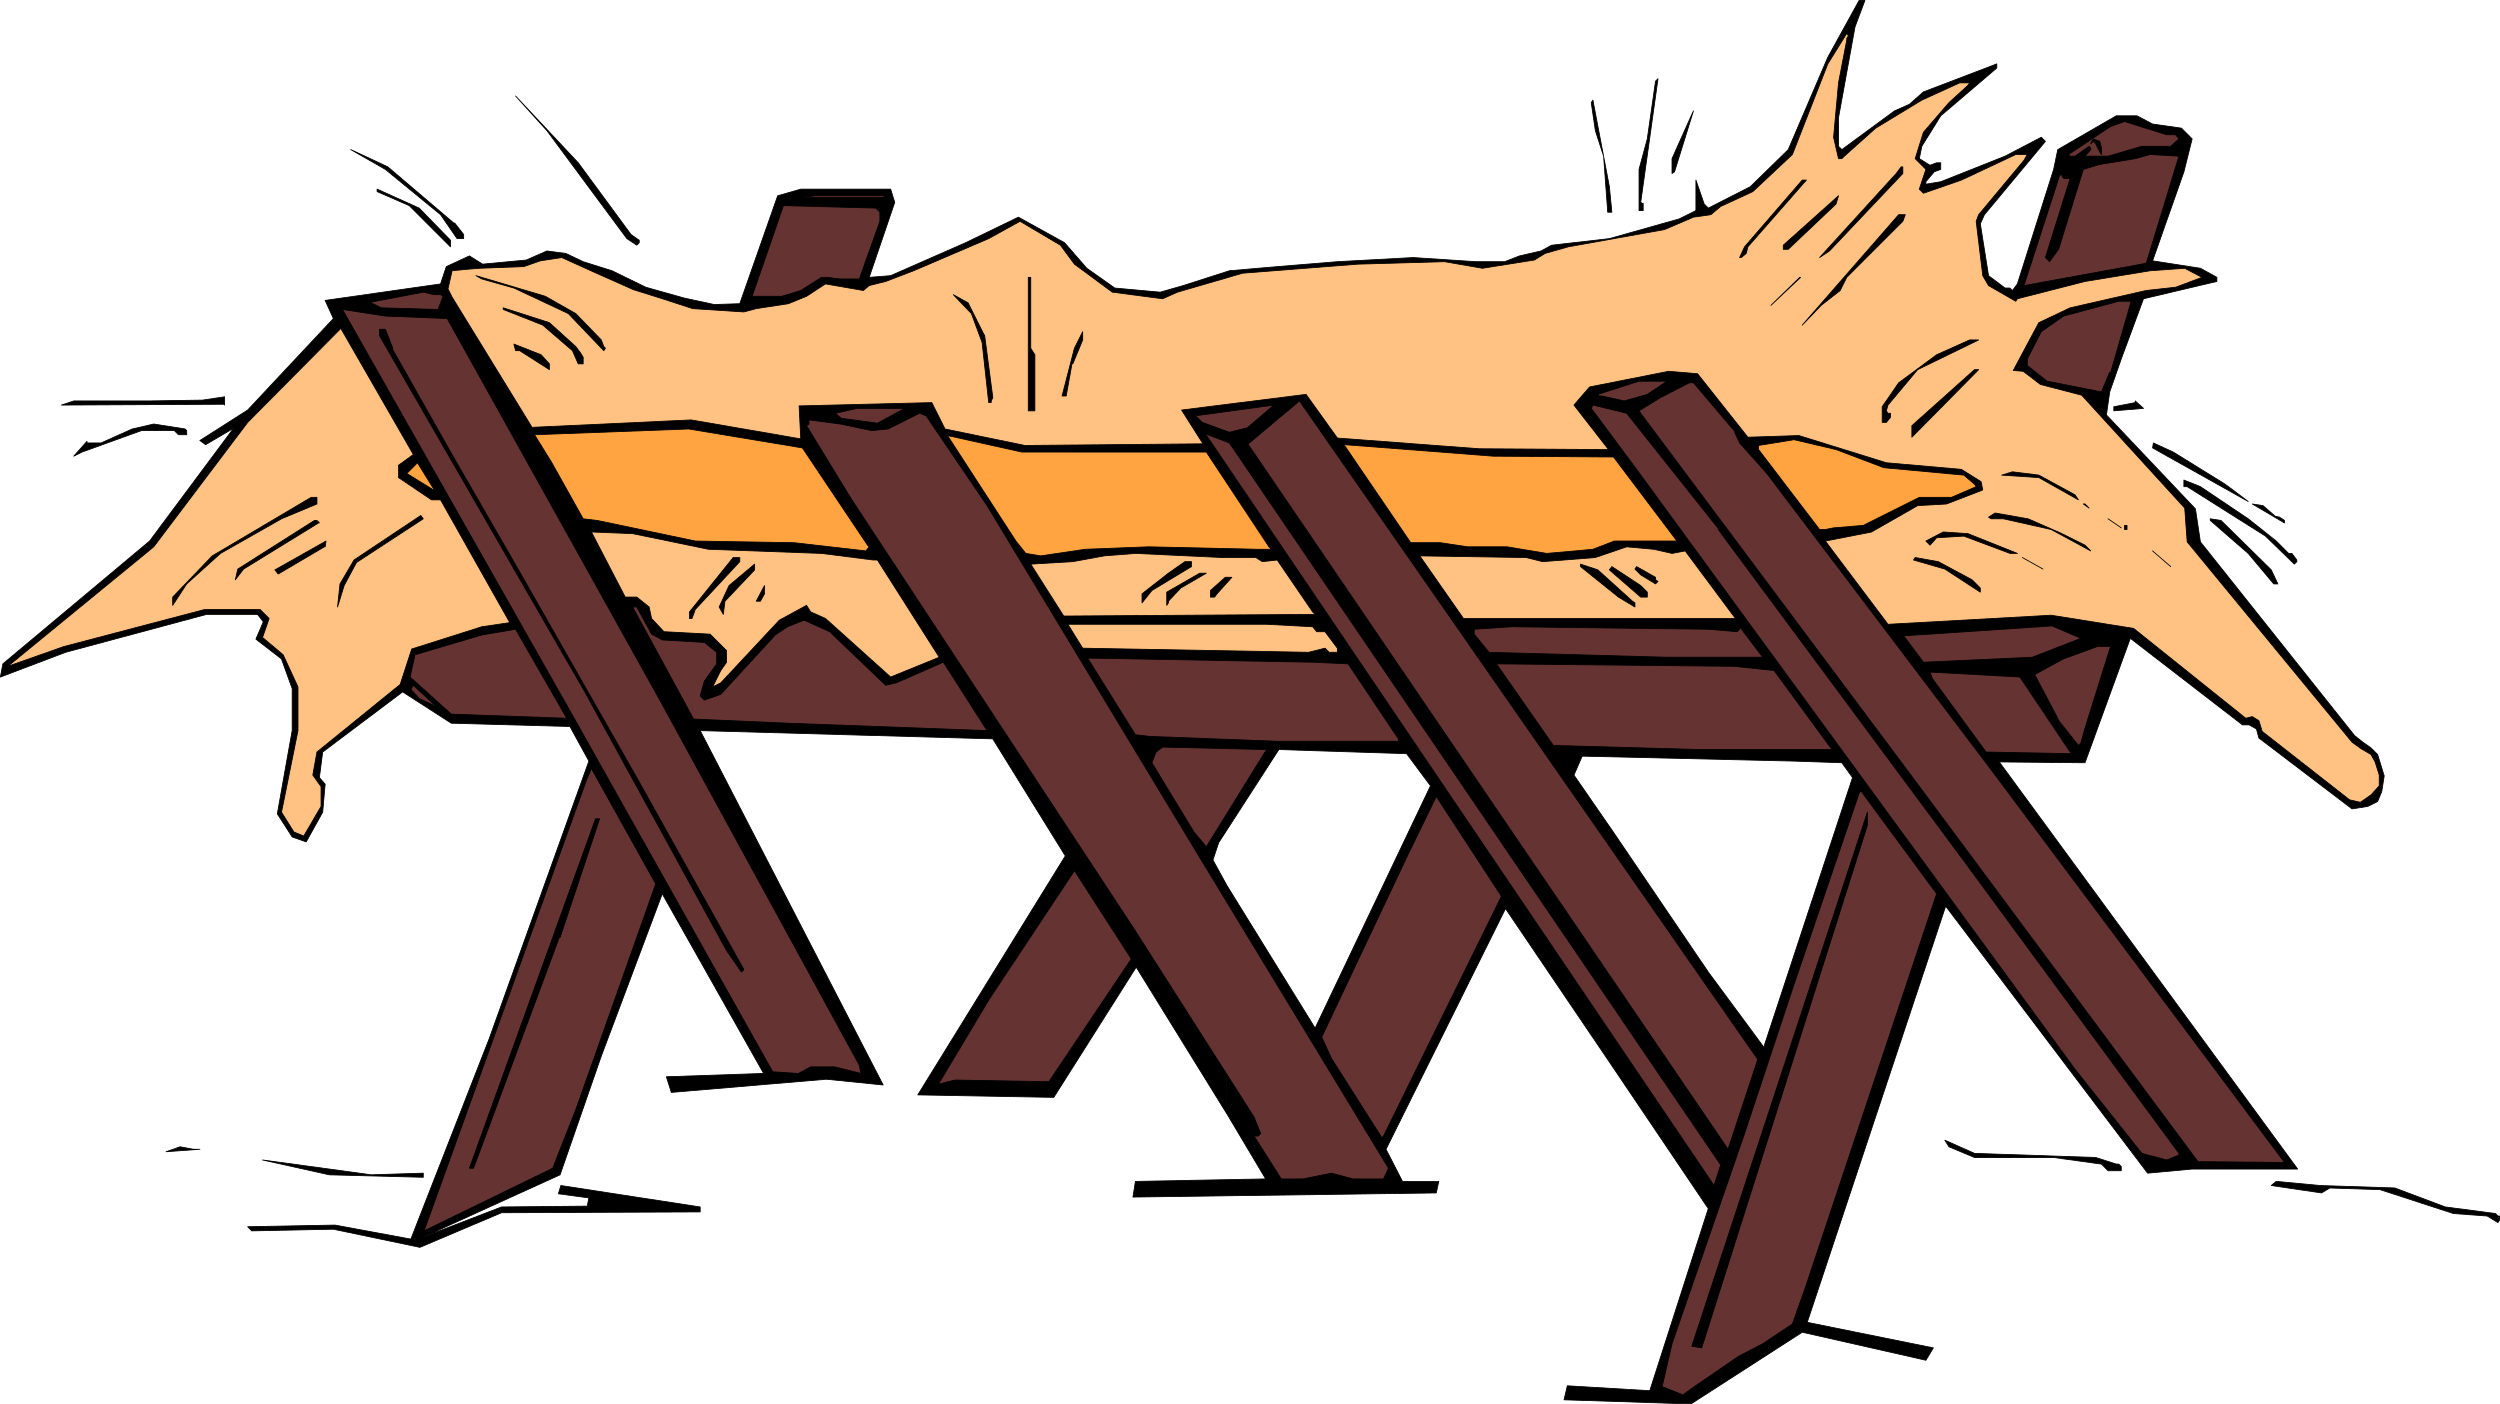 <?xml version="1.0" encoding="UTF-8" standalone="no"?>
<svg
   version="1.0"
   width="129.681mm"
   height="72.846mm"
   id="svg198"
   sodipodi:docname="Manger 1.wmf"
   xmlns:inkscape="http://www.inkscape.org/namespaces/inkscape"
   xmlns:sodipodi="http://sodipodi.sourceforge.net/DTD/sodipodi-0.dtd"
   xmlns="http://www.w3.org/2000/svg"
   xmlns:svg="http://www.w3.org/2000/svg">
  <sodipodi:namedview
     id="namedview198"
     pagecolor="#ffffff"
     bordercolor="#000000"
     borderopacity="0.25"
     inkscape:showpageshadow="2"
     inkscape:pageopacity="0.0"
     inkscape:pagecheckerboard="0"
     inkscape:deskcolor="#d1d1d1"
     inkscape:document-units="mm" />
  <defs
     id="defs1">
    <pattern
       id="WMFhbasepattern"
       patternUnits="userSpaceOnUse"
       width="6"
       height="6"
       x="0"
       y="0" />
  </defs>
  <path
     style="fill:#000000;fill-opacity:1;fill-rule:evenodd;stroke:none"
     d="m 240.541,173.612 -2.747,-5.009 1.131,-3.393 11.797,-18.258 25.048,0.808 4.686,6.301 -22.624,47.503 -17.291,-27.952 v 44.756 l 7.595,12.764 -25.533,0.485 -0.485,3.07 59.469,-0.808 0.485,-2.262 h -7.11 l -3.232,-6.301 23.432,-47.18 21.008,31.022 v -46.21 l -7.595,-10.987 1.616,-3.716 41.531,0.969 9.373,0.323 2.101,2.908 -17.291,52.512 v 0.485 l -10.989,-14.865 -18.746,-27.629 v 46.21 l 18.746,27.791 -11.474,35.708 -16.16,-0.969 -0.646,2.747 24.886,0.808 21.816,-14.057 24.24,5.494 1.454,-2.424 -24.725,-5.009 27.149,-81.595 39.592,52.35 8.726,-0.808 h 20.685 l -58.499,-79.818 16.806,0.162 8.888,-24.398 21.978,16.965 h 1.293 l 1.454,0.808 0.485,1.777 18.261,13.895 3.07,-0.485 1.939,-0.969 0.808,-1.939 0.485,-3.07 -1.293,-4.201 -1.293,-1.293 -1.616,-1.131 -1.616,-1.293 -30.219,-37.97 -0.97,-6.463 -17.453,-18.42 0.646,-4.524 2.262,-6.463 4.363,-11.795 14.382,-3.393 v -0.808 l -3.232,-1.777 -9.373,-1.454 6.141,-17.45 1.616,-6.463 -2.101,-2.1 -5.656,-0.808 -3.07,-1.616 h -4.04 l -11.474,6.625 -0.808,3.878 -7.11,22.459 -0.97,1.293 -0.485,-0.485 h -0.97 l -3.232,-2.424 -1.616,-10.179 0.808,-1.777 11.958,-14.38 -0.808,-0.808 -7.11,3.716 -12.605,5.009 -2.909,0.485 v -0.485 l 1.616,-1.939 1.293,-0.485 v -1.293 h -0.808 l -1.293,0.485 -2.101,-1.293 0.485,-2.424 3.717,-5.978 10.989,-9.371 v -0.808 l -14.382,5.494 -2.747,2.424 -2.909,1.293 -10.342,7.594 -0.646,-0.646 v -5.655 l 3.232,-17.773 1.939,-5.17 h -1.131 l -6.141,11.149 -7.757,18.096 -7.434,7.271 -8.242,4.201 -0.808,-0.808 -1.616,-4.686 v 5.978 l -3.232,1.616 -13.736,3.878 -11.312,1.293 -2.101,1.131 -4.202,0.969 -2.909,1.131 h -5.656 l -12.282,-0.808 -14.867,0.808 -11.797,0.969 -9.373,0.808 -9.05,2.908 -4.525,1.293 -8.888,-0.808 -5.494,-3.878 -4.363,-5.009 -9.05,-5.009 -10.342,5.009 -14.706,6.463 -4.202,0.323 5.01,-14.703 -0.808,-2.585 h -17.614 l -4.525,1.293 -7.434,21.166 -5.01,0.162 -5.979,-1.293 -7.434,-2.1 -6.626,-3.231 -5.656,-1.777 -3.394,-1.616 -3.717,-0.485 -4.04,1.777 -8.565,0.808 -2.586,-1.616 -4.525,2.1 -1.131,3.393 -22.624,3.231 1.616,3.555 -16.806,17.935 -9.373,5.978 1.131,0.808 5.494,-3.231 -16.483,22.136 -28.765,24.075 -0.485,2.585 12.766,-4.847 27.634,-7.432 h 10.019 l 1.131,1.454 -1.454,3.393 5.01,3.878 2.101,5.817 v 8.24 l -1.131,6.301 -1.778,10.018 2.909,4.524 2.747,0.969 3.232,-5.817 0.485,-5.494 -1.131,-1.293 0.646,-5.009 15.675,-11.795 9.534,6.14 23.27,0.646 3.717,6.786 -19.554,54.451 -15.352,39.263 -14.867,-2.747 -17.13,0.323 0.808,0.808 15.998,-0.323 16.968,3.555 15.998,-6.786 38.946,-0.162 v -0.969 l -27.31,-4.201 -0.485,1.616 5.979,0.808 -0.323,1.616 -16.806,0.162 -15.514,5.978 26.987,-12.28 8.08,-23.267 11.958,-31.83 19.877,35.223 -19.069,0.646 0.97,3.07 30.381,-2.585 11.15,1.131 -35.875,-69.477 57.368,1.616 14.221,22.944 -28.926,46.857 26.664,0.485 16.16,-25.529 17.776,28.76 v -44.756 z"
     id="path1" />
  <path
     style="fill:none;stroke:#000000;stroke-width:0.162px;stroke-linecap:round;stroke-linejoin:round;stroke-miterlimit:4;stroke-dasharray:none;stroke-opacity:1"
     d="m 240.541,173.612 -2.747,-5.009 1.131,-3.393 11.797,-18.258 25.048,0.808 4.686,6.301 -22.624,47.503 -17.291,-27.952 v 44.756 l 7.595,12.764 -25.533,0.485 -0.485,3.07 59.469,-0.808 0.485,-2.262 h -7.11 l -3.232,-6.301 23.432,-47.18 21.008,31.022 v -46.21 l -7.595,-10.987 1.616,-3.716 41.531,0.969 9.373,0.323 2.101,2.908 -17.291,52.512 v 0.485 l -10.989,-14.865 -18.746,-27.629 v 46.21 l 18.746,27.791 -11.474,35.708 -16.16,-0.969 -0.646,2.747 24.886,0.808 21.816,-14.057 24.24,5.494 1.454,-2.424 -24.725,-5.009 27.149,-81.595 39.592,52.35 8.726,-0.808 h 20.685 l -58.499,-79.818 16.806,0.162 8.888,-24.398 21.978,16.965 h 1.293 l 1.454,0.808 0.485,1.777 18.261,13.895 3.07,-0.485 1.939,-0.969 0.808,-1.939 0.485,-3.07 -1.293,-4.201 -1.293,-1.293 -1.616,-1.131 -1.616,-1.293 -30.219,-37.97 -0.97,-6.463 -17.453,-18.42 0.646,-4.524 2.262,-6.463 4.363,-11.795 14.382,-3.393 v -0.808 l -3.232,-1.777 -9.373,-1.454 6.141,-17.45 1.616,-6.463 -2.101,-2.1 -5.656,-0.808 -3.07,-1.616 h -4.04 l -11.474,6.625 -0.808,3.878 -7.11,22.459 -0.97,1.293 -0.485,-0.485 h -0.97 l -3.232,-2.424 -1.616,-10.179 0.808,-1.777 11.958,-14.38 -0.808,-0.808 -7.11,3.716 -12.605,5.009 -2.909,0.485 v -0.485 l 1.616,-1.939 1.293,-0.485 v -1.293 h -0.808 l -1.293,0.485 -2.101,-1.293 0.485,-2.424 3.717,-5.978 10.989,-9.371 v -0.808 l -14.382,5.494 -2.747,2.424 -2.909,1.293 -10.342,7.594 -0.646,-0.646 v -5.655 l 3.232,-17.773 1.939,-5.17 h -1.131 l -6.141,11.149 -7.757,18.096 -7.434,7.271 -8.242,4.201 -0.808,-0.808 -1.616,-4.686 v 5.978 l -3.232,1.616 -13.736,3.878 -11.312,1.293 -2.101,1.131 -4.202,0.969 -2.909,1.131 h -5.656 l -12.282,-0.808 -14.867,0.808 -11.797,0.969 -9.373,0.808 -9.05,2.908 -4.525,1.293 -8.888,-0.808 -5.494,-3.878 -4.363,-5.009 -9.05,-5.009 -10.342,5.009 -14.706,6.463 -4.202,0.323 5.01,-14.703 -0.808,-2.585 h -17.614 l -4.525,1.293 -7.434,21.166 -5.01,0.162 -5.979,-1.293 -7.434,-2.1 -6.626,-3.231 -5.656,-1.777 -3.394,-1.616 -3.717,-0.485 -4.04,1.777 -8.565,0.808 -2.586,-1.616 -4.525,2.1 -1.131,3.393 -22.624,3.231 1.616,3.555 -16.806,17.935 -9.373,5.978 1.131,0.808 5.494,-3.231 -16.483,22.136 -28.765,24.075 -0.485,2.585 12.766,-4.847 27.634,-7.432 h 10.019 l 1.131,1.454 -1.454,3.393 5.01,3.878 2.101,5.817 v 8.24 l -1.131,6.301 -1.778,10.018 2.909,4.524 2.747,0.969 3.232,-5.817 0.485,-5.494 -1.131,-1.293 0.646,-5.009 15.675,-11.795 9.534,6.14 23.27,0.646 3.717,6.786 -19.554,54.451 -15.352,39.263 -14.867,-2.747 -17.13,0.323 0.808,0.808 15.998,-0.323 16.968,3.555 15.998,-6.786 38.946,-0.162 v -0.969 l -27.31,-4.201 -0.485,1.616 5.979,0.808 -0.323,1.616 -16.806,0.162 -15.514,5.978 26.987,-12.28 8.08,-23.267 11.958,-31.83 19.877,35.223 -19.069,0.646 0.97,3.07 30.381,-2.585 11.15,1.131 -35.875,-69.477 57.368,1.616 14.221,22.944 -28.926,46.857 26.664,0.485 16.16,-25.529 17.776,28.76 v -44.756 0"
     id="path2" />
  <path
     style="fill:#663333;fill-opacity:1;fill-rule:evenodd;stroke:none"
     d="m 110.938,140.813 -22.462,-0.808 -8.08,-7.271 0.97,-4.363 13.09,-3.878 6.626,-1.131 10.019,17.45 v 0 z"
     id="path3" />
  <path
     style="fill:none;stroke:#000000;stroke-width:0.162px;stroke-linecap:round;stroke-linejoin:round;stroke-miterlimit:4;stroke-dasharray:none;stroke-opacity:1"
     d="m 110.938,140.813 -22.462,-0.808 -8.08,-7.271 0.97,-4.363 13.09,-3.878 6.626,-1.131 10.019,17.45 v 0"
     id="path4" />
  <path
     style="fill:#663333;fill-opacity:1;fill-rule:evenodd;stroke:none"
     d="m 244.743,87.008 10.019,-8.402 89.85,129.098 -5.818,17.612 -94.051,-138.147 v 0 z"
     id="path5" />
  <path
     style="fill:none;stroke:#000000;stroke-width:0.162px;stroke-linecap:round;stroke-linejoin:round;stroke-miterlimit:4;stroke-dasharray:none;stroke-opacity:1"
     d="m 244.743,87.008 10.019,-8.402 89.85,129.098 -5.818,17.612 -94.051,-138.147 v 0"
     id="path6" />
  <path
     style="fill:#000000;fill-opacity:1;fill-rule:evenodd;stroke:none"
     d="m 322.149,39.828 v 1.454 h -0.808 v -8.079 l 1.616,-5.978 1.616,-11.31 0.485,-0.485 -3.394,24.236 0.485,0.323 v 0 z"
     id="path7" />
  <path
     style="fill:none;stroke:#000000;stroke-width:0.162px;stroke-linecap:round;stroke-linejoin:round;stroke-miterlimit:4;stroke-dasharray:none;stroke-opacity:1"
     d="m 322.149,39.828 v 1.454 h -0.808 v -8.079 l 1.616,-5.978 1.616,-11.31 0.485,-0.485 -3.394,24.236 0.485,0.323 v 0"
     id="path8" />
  <path
     style="fill:#000000;fill-opacity:1;fill-rule:evenodd;stroke:none"
     d="m 316.008,41.606 h -0.808 l -0.808,-10.987 -1.616,-5.009 -0.808,-5.494 0.323,-0.485 3.232,16.965 z"
     id="path9" />
  <path
     style="fill:none;stroke:#000000;stroke-width:0.162px;stroke-linecap:round;stroke-linejoin:round;stroke-miterlimit:4;stroke-dasharray:none;stroke-opacity:1"
     d="m 316.008,41.606 h -0.808 l -0.808,-10.987 -1.616,-5.009 -0.808,-5.494 0.323,-0.485 3.232,16.965 0.485,5.009 v 0"
     id="path10" />
  <path
     style="fill:#000000;fill-opacity:1;fill-rule:evenodd;stroke:none"
     d="m 327.805,34.012 v -2.908 l 4.202,-9.371 -3.717,11.957 -0.485,0.323 z"
     id="path11" />
  <path
     style="fill:none;stroke:#000000;stroke-width:0.162px;stroke-linecap:round;stroke-linejoin:round;stroke-miterlimit:4;stroke-dasharray:none;stroke-opacity:1"
     d="m 327.805,34.012 v -2.908 l 4.202,-9.371 -3.717,11.957 -0.485,0.323 v 0"
     id="path12" />
  <path
     style="fill:#663333;fill-opacity:1;fill-rule:evenodd;stroke:none"
     d="m 426.381,26.256 0.808,0.969 -1.616,1.454 h -5.656 l -6.626,1.939 h -4.525 l 1.131,-1.293 v -0.323 l -0.323,-0.323 -2.747,1.939 h -0.97 l -0.323,-0.323 8.242,-5.494 2.747,-0.969 8.242,2.585 h 1.616 v 0 z"
     id="path13" />
  <path
     style="fill:none;stroke:#000000;stroke-width:0.162px;stroke-linecap:round;stroke-linejoin:round;stroke-miterlimit:4;stroke-dasharray:none;stroke-opacity:1"
     d="m 426.381,26.256 0.808,0.969 -1.616,1.454 h -5.656 l -6.626,1.939 h -4.525 l 1.131,-1.293 v -0.323 l -0.323,-0.323 -2.747,1.939 h -0.97 l -0.323,-0.323 8.242,-5.494 2.747,-0.969 8.242,2.585 h 1.616 v 0"
     id="path14" />
  <path
     style="fill:#000000;fill-opacity:1;fill-rule:evenodd;stroke:none"
     d="M 411.999,29.003 V 30.295 l -0.323,-0.485 -0.808,-1.616 -0.485,-0.485 -0.485,0.485 0.485,-0.969 1.293,0.485 0.323,1.293 z"
     id="path15" />
  <path
     style="fill:none;stroke:#000000;stroke-width:0.162px;stroke-linecap:round;stroke-linejoin:round;stroke-miterlimit:4;stroke-dasharray:none;stroke-opacity:1"
     d="M 411.999,29.003 V 30.295 l -0.323,-0.485 -0.808,-1.616 -0.485,-0.485 -0.485,0.485 0.485,-0.969 1.293,0.485 0.323,1.293 v 0"
     id="path16" />
  <path
     style="fill:#663333;fill-opacity:1;fill-rule:evenodd;stroke:none"
     d="m 420.725,51.623 -23.917,4.363 6.949,-21.489 0.485,-0.485 v 0.485 l 0.323,0.485 h 1.293 l -4.848,15.511 0.808,0.808 1.778,-2.424 4.848,-15.673 3.232,-0.969 6.949,-1.131 2.909,-0.808 5.656,0.323 -6.464,21.166 v 0 z"
     id="path17" />
  <path
     style="fill:none;stroke:#000000;stroke-width:0.162px;stroke-linecap:round;stroke-linejoin:round;stroke-miterlimit:4;stroke-dasharray:none;stroke-opacity:1"
     d="m 420.725,51.623 -23.917,4.363 6.949,-21.489 0.485,-0.485 v 0.485 l 0.323,0.485 h 1.293 l -4.848,15.511 0.808,0.808 1.778,-2.424 4.848,-15.673 3.232,-0.969 6.949,-1.131 2.909,-0.808 5.656,0.323 -6.464,21.166 v 0"
     id="path18" />
  <path
     style="fill:#663333;fill-opacity:1;fill-rule:evenodd;stroke:none"
     d="m 173.316,38.697 h -15.998 l 2.424,-0.323 h 13.574 v 0.323 z"
     id="path19" />
  <path
     style="fill:none;stroke:#000000;stroke-width:0.162px;stroke-linecap:round;stroke-linejoin:round;stroke-miterlimit:4;stroke-dasharray:none;stroke-opacity:1"
     d="m 173.316,38.697 h -15.998 l 2.424,-0.323 h 13.574 v 0.323 0"
     id="path20" />
  <path
     style="fill:#663333;fill-opacity:1;fill-rule:evenodd;stroke:none"
     d="m 172.508,41.606 v 1.777 l -4.04,11.31 h -3.717 l -2.586,-0.323 h -1.131 l -4.04,2.585 -3.717,1.131 h -5.818 l 6.141,-17.773 18.099,0.485 0.808,0.808 z"
     id="path21" />
  <path
     style="fill:none;stroke:#000000;stroke-width:0.162px;stroke-linecap:round;stroke-linejoin:round;stroke-miterlimit:4;stroke-dasharray:none;stroke-opacity:1"
     d="m 172.508,41.606 v 1.777 l -4.04,11.31 h -3.717 l -2.586,-0.323 h -1.131 l -4.04,2.585 -3.717,1.131 h -5.818 l 6.141,-17.773 18.099,0.485 0.808,0.808 v 0"
     id="path22" />
  <path
     style="fill:#ffc283;fill-opacity:1;fill-rule:evenodd;stroke:none"
     d="M 66.822,64.388 48.561,82.807 30.138,107.205 1.535,130.633 12.524,126.755 40.158,119.485 H 50.985 l 1.778,1.777 -1.293,3.716 4.04,3.393 2.909,6.301 v 8.563 l -3.232,15.996 2.424,3.878 1.939,0.808 3.394,-5.817 v -3.878 l -1.616,-2.262 0.808,-4.524 16.322,-13.249 2.262,-6.948 13.736,-4.363 5.494,-0.808 L 86.375,97.995 H 84.598 L 78.134,93.633 V 91.209 L 81.042,89.109 66.822,64.388 Z"
     id="path23" />
  <path
     style="fill:none;stroke:#000000;stroke-width:0.162px;stroke-linecap:round;stroke-linejoin:round;stroke-miterlimit:4;stroke-dasharray:none;stroke-opacity:1"
     d="M 66.822,64.388 48.561,82.807 30.138,107.205 1.535,130.633 12.524,126.755 40.158,119.485 H 50.985 l 1.778,1.777 -1.293,3.716 4.04,3.393 2.909,6.301 v 8.563 l -3.232,15.996 2.424,3.878 1.939,0.808 3.394,-5.817 v -3.878 l -1.616,-2.262 0.808,-4.524 16.322,-13.249 2.262,-6.948 13.736,-4.363 5.494,-0.808 L 86.375,97.995 H 84.598 L 78.134,93.633 V 91.209 L 81.042,89.109 66.822,64.388 v 0"
     id="path24" />
  <path
     style="fill:#663333;fill-opacity:1;fill-rule:evenodd;stroke:none"
     d="m 87.668,62.449 41.693,74.809 39.107,71.578 0.323,1.616 -5.171,-1.293 h -4.686 l -2.424,1.293 -5.01,-0.323 -39.754,-70.77 -44.602,-78.687 8.403,1.293 z"
     id="path25" />
  <path
     style="fill:none;stroke:#000000;stroke-width:0.162px;stroke-linecap:round;stroke-linejoin:round;stroke-miterlimit:4;stroke-dasharray:none;stroke-opacity:1"
     d="m 87.668,62.449 41.693,74.809 39.107,71.578 0.323,1.616 -5.171,-1.293 h -4.686 l -2.424,1.293 -5.01,-0.323 -39.754,-70.77 -44.602,-78.687 8.403,1.293 12.12,0.485 v 0"
     id="path26" />
  <path
     style="fill:#000000;fill-opacity:1;fill-rule:evenodd;stroke:none"
     d="m 76.841,68.265 11.958,21.166 12.766,22.136 23.27,40.878 21.008,37.647 -0.485,0.485 -2.909,-4.201 -27.795,-50.735 -40.238,-69.8 v -1.293 h 1.131 l 1.454,3.716 v 0 z"
     id="path27" />
  <path
     style="fill:none;stroke:#000000;stroke-width:0.162px;stroke-linecap:round;stroke-linejoin:round;stroke-miterlimit:4;stroke-dasharray:none;stroke-opacity:1"
     d="m 76.841,68.265 11.958,21.166 12.766,22.136 23.27,40.878 21.008,37.647 -0.485,0.485 -2.909,-4.201 -27.795,-50.735 -40.238,-69.8 v -1.293 h 1.131 l 1.454,3.716 v 0"
     id="path28" />
  <path
     style="fill:#663333;fill-opacity:1;fill-rule:evenodd;stroke:none"
     d="m 322.957,77.314 -4.525,1.293 -4.363,-0.969 h -0.485 l -0.323,-0.323 8.08,-2.585 h 5.494 z"
     id="path29" />
  <path
     style="fill:none;stroke:#000000;stroke-width:0.162px;stroke-linecap:round;stroke-linejoin:round;stroke-miterlimit:4;stroke-dasharray:none;stroke-opacity:1"
     d="m 322.957,77.314 -4.525,1.293 -4.363,-0.969 h -0.485 l -0.323,-0.323 8.08,-2.585 h 5.494 l -3.878,2.585 v 0"
     id="path30" />
  <path
     style="fill:#663333;fill-opacity:1;fill-rule:evenodd;stroke:none"
     d="m 340.087,84.746 0.97,2.1 5.333,5.978 44.278,58.49 57.206,76.586 -16.968,-0.162 -54.944,-74.001 -54.298,-72.709 -0.323,-0.485 4.202,-2.585 5.656,-2.908 h 0.808 l 8.242,9.694 v 0 z"
     id="path31" />
  <path
     style="fill:none;stroke:#000000;stroke-width:0.162px;stroke-linecap:round;stroke-linejoin:round;stroke-miterlimit:4;stroke-dasharray:none;stroke-opacity:1"
     d="m 340.087,84.746 0.97,2.1 5.333,5.978 44.278,58.49 57.206,76.586 -16.968,-0.162 -54.944,-74.001 -54.298,-72.709 -0.323,-0.485 4.202,-2.585 5.656,-2.908 h 0.808 l 8.242,9.694 v 0"
     id="path32" />
  <path
     style="fill:#663333;fill-opacity:1;fill-rule:evenodd;stroke:none"
     d="m 244.258,83.938 -3.232,0.808 -5.333,-1.939 -1.293,-1.293 15.352,-2.1 -5.494,4.686 v 0 z"
     id="path33" />
  <path
     style="fill:none;stroke:#000000;stroke-width:0.162px;stroke-linecap:round;stroke-linejoin:round;stroke-miterlimit:4;stroke-dasharray:none;stroke-opacity:1"
     d="m 244.258,83.938 -3.232,0.808 -5.333,-1.939 -1.293,-1.293 15.352,-2.1 -5.494,4.686 v 0"
     id="path34" />
  <path
     style="fill:#663333;fill-opacity:1;fill-rule:evenodd;stroke:none"
     d="m 336.855,103.812 47.672,64.307 42.662,58.005 v 0.323 l -2.424,0.969 -4.848,-1.293 -13.09,-16.481 -85.971,-117.627 -8.888,-11.957 0.323,-0.646 6.626,1.616 18.099,22.782 v 0 z"
     id="path35" />
  <path
     style="fill:none;stroke:#000000;stroke-width:0.162px;stroke-linecap:round;stroke-linejoin:round;stroke-miterlimit:4;stroke-dasharray:none;stroke-opacity:1"
     d="m 336.855,103.812 47.672,64.307 42.662,58.005 v 0.323 l -2.424,0.969 -4.848,-1.293 -13.09,-16.481 -85.971,-117.627 -8.888,-11.957 0.323,-0.646 6.626,1.616 18.099,22.782 v 0"
     id="path36" />
  <path
     style="fill:#663333;fill-opacity:1;fill-rule:evenodd;stroke:none"
     d="m 172.023,82.969 -7.11,-0.969 -1.131,-0.969 4.202,-0.969 h 9.373 l -5.333,2.908 z"
     id="path37" />
  <path
     style="fill:none;stroke:#000000;stroke-width:0.162px;stroke-linecap:round;stroke-linejoin:round;stroke-miterlimit:4;stroke-dasharray:none;stroke-opacity:1"
     d="m 172.023,82.969 -7.11,-0.969 -1.131,-0.969 4.202,-0.969 h 9.373 l -5.333,2.908 v 0"
     id="path38" />
  <path
     style="fill:#663333;fill-opacity:1;fill-rule:evenodd;stroke:none"
     d="m 193.516,99.126 41.693,68.992 37.006,60.914 -0.97,2.1 h -5.979 l -4.202,-1.131 -5.656,1.131 h -4.202 l -12.605,-19.874 6.949,10.987 0.323,0.485 h 0.808 l 0.485,-0.485 -1.293,-3.231 -23.594,-37.001 -55.267,-84.019 -8.888,-14.542 0.485,-0.323 v -0.808 l 6.141,0.808 6.141,1.293 3.232,-0.323 6.141,-3.07 1.293,0.485 z"
     id="path39" />
  <path
     style="fill:none;stroke:#000000;stroke-width:0.162px;stroke-linecap:round;stroke-linejoin:round;stroke-miterlimit:4;stroke-dasharray:none;stroke-opacity:1"
     d="m 193.516,99.126 41.693,68.992 37.006,60.914 -0.97,2.1 h -5.979 l -4.202,-1.131 -5.656,1.131 h -4.202 l -12.605,-19.874 6.949,10.987 0.323,0.485 h 0.808 l 0.485,-0.485 -1.293,-3.231 -23.594,-37.001 -55.267,-84.019 -8.888,-14.542 0.485,-0.323 v -0.808 l 6.141,0.808 6.141,1.293 3.232,-0.323 6.141,-3.07 1.293,0.485 11.958,17.612 v 0"
     id="path40" />
  <path
     style="fill:#ffa440;fill-opacity:1;fill-rule:evenodd;stroke:none"
     d="m 157.317,87.816 12.766,19.066 0.323,0.323 -0.646,0.808 -14.059,-1.616 -19.392,-0.323 -19.23,-4.039 -2.747,-0.323 -6.141,-10.987 -3.394,-5.494 30.219,-1.131 22.301,3.716 z"
     id="path41" />
  <path
     style="fill:none;stroke:#000000;stroke-width:0.162px;stroke-linecap:round;stroke-linejoin:round;stroke-miterlimit:4;stroke-dasharray:none;stroke-opacity:1"
     d="m 157.317,87.816 12.766,19.066 0.323,0.323 -0.646,0.808 -14.059,-1.616 -19.392,-0.323 -19.23,-4.039 -2.747,-0.323 -6.141,-10.987 -3.394,-5.494 30.219,-1.131 22.301,3.716 v 0"
     id="path42" />
  <path
     style="fill:#ffa440;fill-opacity:1;fill-rule:evenodd;stroke:none"
     d="m 236.501,88.624 12.282,18.581 0.485,0.485 h -2.586 l -21.493,-0.485 -12.443,0.485 -8.726,1.293 -2.909,-0.485 -1.939,-2.424 -13.413,-20.682 14.544,3.231 z"
     id="path43" />
  <path
     style="fill:none;stroke:#000000;stroke-width:0.162px;stroke-linecap:round;stroke-linejoin:round;stroke-miterlimit:4;stroke-dasharray:none;stroke-opacity:1"
     d="m 236.501,88.624 12.282,18.581 0.485,0.485 h -2.586 l -21.493,-0.485 -12.443,0.485 -8.726,1.293 -2.909,-0.485 -1.939,-2.424 -13.413,-20.682 14.544,3.231 h 36.198 v 0"
     id="path44" />
  <path
     style="fill:#ffa440;fill-opacity:1;fill-rule:evenodd;stroke:none"
     d="m 369.336,91.694 15.675,1.454 2.101,1.777 0.323,0.485 -4.848,2.1 h -6.302 l -10.989,5.494 -5.818,0.485 -1.616,0.323 h -1.131 L 344.773,88.139 v -0.808 l 6.949,-1.131 8.242,1.939 z"
     id="path45" />
  <path
     style="fill:none;stroke:#000000;stroke-width:0.162px;stroke-linecap:round;stroke-linejoin:round;stroke-miterlimit:4;stroke-dasharray:none;stroke-opacity:1"
     d="m 369.336,91.694 15.675,1.454 2.101,1.777 0.323,0.485 -4.848,2.1 h -6.302 l -10.989,5.494 -5.818,0.485 -1.616,0.323 h -1.131 L 344.773,88.139 v -0.808 l 6.949,-1.131 8.242,1.939 9.373,3.555 v 0"
     id="path46" />
  <path
     style="fill:#ffa440;fill-opacity:1;fill-rule:evenodd;stroke:none"
     d="m 316.332,89.593 12.443,16.481 h -12.282 l -4.202,1.616 -9.05,0.808 -7.757,-1.293 h -7.757 l -5.333,-0.808 h -5.818 l -13.09,-19.227 29.25,2.262 z"
     id="path47" />
  <path
     style="fill:none;stroke:#000000;stroke-width:0.162px;stroke-linecap:round;stroke-linejoin:round;stroke-miterlimit:4;stroke-dasharray:none;stroke-opacity:1"
     d="m 316.332,89.593 12.443,16.481 h -12.282 l -4.202,1.616 -9.05,0.808 -7.757,-1.293 h -7.757 l -5.333,-0.808 h -5.818 l -13.09,-19.227 29.25,2.262 23.594,0.162 v 0"
     id="path48" />
  <path
     style="fill:#000000;fill-opacity:1;fill-rule:evenodd;stroke:none"
     d="m 436.239,94.925 4.525,3.393 -18.746,-10.502 0.162,-0.969 3.878,1.777 z"
     id="path49" />
  <path
     style="fill:none;stroke:#000000;stroke-width:0.162px;stroke-linecap:round;stroke-linejoin:round;stroke-miterlimit:4;stroke-dasharray:none;stroke-opacity:1"
     d="m 436.239,94.925 4.525,3.393 -18.746,-10.502 0.162,-0.969 3.878,1.777 10.181,6.301 v 0"
     id="path50" />
  <path
     style="fill:#000000;fill-opacity:1;fill-rule:evenodd;stroke:none"
     d="m 440.764,101.711 5.494,4.363 2.424,2.424 h 0.646 l 0.97,1.293 v 0.323 l -0.485,0.485 -5.656,-5.494 -15.352,-9.694 h -0.646 v -1.293 l 3.232,1.293 9.373,6.301 z"
     id="path51" />
  <path
     style="fill:none;stroke:#000000;stroke-width:0.162px;stroke-linecap:round;stroke-linejoin:round;stroke-miterlimit:4;stroke-dasharray:none;stroke-opacity:1"
     d="m 440.764,101.711 5.494,4.363 2.424,2.424 h 0.646 l 0.97,1.293 v 0.323 l -0.485,0.485 -5.656,-5.494 -15.352,-9.694 h -0.646 v -1.293 l 3.232,1.293 9.373,6.301 v 0"
     id="path52" />
  <path
     style="fill:#000000;fill-opacity:1;fill-rule:evenodd;stroke:none"
     d="m 446.096,101.227 0.808,0.162 0.97,0.646 v 0.485 l -6.302,-3.716 2.101,0.323 2.586,2.262 v 0 z"
     id="path53" />
  <path
     style="fill:none;stroke:#000000;stroke-width:0.162px;stroke-linecap:round;stroke-linejoin:round;stroke-miterlimit:4;stroke-dasharray:none;stroke-opacity:1"
     d="m 446.096,101.227 0.808,0.162 0.97,0.646 v 0.485 l -6.302,-3.716 2.101,0.323 2.586,2.262 v 0"
     id="path54" />
  <path
     style="fill:#000000;fill-opacity:1;fill-rule:evenodd;stroke:none"
     d="m 445.288,111.729 1.293,2.747 h -0.808 l -5.01,-5.978 -7.434,-6.463 v -0.323 l 2.101,0.323 z"
     id="path55" />
  <path
     style="fill:none;stroke:#000000;stroke-width:0.162px;stroke-linecap:round;stroke-linejoin:round;stroke-miterlimit:4;stroke-dasharray:none;stroke-opacity:1"
     d="m 445.288,111.729 1.293,2.747 h -0.808 l -5.01,-5.978 -7.434,-6.463 v -0.323 l 2.101,0.323 9.858,9.694 v 0"
     id="path56" />
  <path
     style="fill:#663333;fill-opacity:1;fill-rule:evenodd;stroke:none"
     d="m 184.951,129.825 8.565,13.411 -39.107,-1.454 -18.422,-0.808 -11.958,-21.974 h 0.808 l 2.909,5.332 2.101,1.131 8.242,0.485 2.424,1.939 v 2.262 l -2.424,3.393 -0.808,2.908 0.808,0.808 3.232,-1.131 10.666,-11.633 2.424,-1.616 3.232,-1.293 5.01,2.262 10.989,10.502 2.101,-0.485 z"
     id="path57" />
  <path
     style="fill:none;stroke:#000000;stroke-width:0.162px;stroke-linecap:round;stroke-linejoin:round;stroke-miterlimit:4;stroke-dasharray:none;stroke-opacity:1"
     d="m 184.951,129.825 8.565,13.411 -39.107,-1.454 -18.422,-0.808 -11.958,-21.974 h 0.808 l 2.909,5.332 2.101,1.131 8.242,0.485 2.424,1.939 v 2.262 l -2.424,3.393 -0.808,2.908 0.808,0.808 3.232,-1.131 10.666,-11.633 2.424,-1.616 3.232,-1.293 5.01,2.262 10.989,10.502 2.101,-0.485 9.211,-4.039 v 0"
     id="path58" />
  <path
     style="fill:#ffc283;fill-opacity:1;fill-rule:evenodd;stroke:none"
     d="m 184.143,128.856 -9.534,3.878 -12.766,-11.472 -2.909,-1.293 -0.808,-1.293 -5.333,2.908 -11.474,12.28 -1.616,0.808 1.616,-3.231 1.131,-1.616 v -2.262 l -3.232,-3.232 -9.05,-0.485 -2.424,-2.585 -0.485,-2.262 -2.424,-1.939 h -2.262 l -6.626,-12.764 8.08,0.323 14.867,3.07 22.139,0.808 10.181,1.293 h 0.808 l 12.12,19.066 z"
     id="path59" />
  <path
     style="fill:none;stroke:#000000;stroke-width:0.162px;stroke-linecap:round;stroke-linejoin:round;stroke-miterlimit:4;stroke-dasharray:none;stroke-opacity:1"
     d="m 184.143,128.856 -9.534,3.878 -12.766,-11.472 -2.909,-1.293 -0.808,-1.293 -5.333,2.908 -11.474,12.28 -1.616,0.808 1.616,-3.231 1.131,-1.616 v -2.262 l -3.232,-3.232 -9.05,-0.485 -2.424,-2.585 -0.485,-2.262 -2.424,-1.939 h -2.262 l -6.626,-12.764 8.08,0.323 14.867,3.07 22.139,0.808 10.181,1.293 h 0.808 l 12.12,19.066 v 0"
     id="path60" />
  <path
     style="fill:#ffc283;fill-opacity:1;fill-rule:evenodd;stroke:none"
     d="m 327.805,108.498 2.586,-0.485 9.858,13.249 h -53.328 l -8.565,-12.28 20.846,0.323 3.232,0.808 10.342,-0.808 6.141,-2.1 5.333,0.485 z"
     id="path61" />
  <path
     style="fill:none;stroke:#000000;stroke-width:0.162px;stroke-linecap:round;stroke-linejoin:round;stroke-miterlimit:4;stroke-dasharray:none;stroke-opacity:1"
     d="m 327.805,108.498 2.586,-0.485 9.858,13.249 h -53.328 l -8.565,-12.28 20.846,0.323 3.232,0.808 10.342,-0.808 6.141,-2.1 5.333,0.485 3.555,0.808 v 0"
     id="path62" />
  <path
     style="fill:#ffc283;fill-opacity:1;fill-rule:evenodd;stroke:none"
     d="m 208.545,120.777 -6.464,-10.179 8.242,-0.485 6.141,-1.131 6.141,-0.485 17.13,0.808 h 6.464 l 1.293,0.808 2.909,-0.323 6.949,10.179 0.485,0.485 -49.288,0.323 z"
     id="path63" />
  <path
     style="fill:none;stroke:#000000;stroke-width:0.162px;stroke-linecap:round;stroke-linejoin:round;stroke-miterlimit:4;stroke-dasharray:none;stroke-opacity:1"
     d="m 208.545,120.777 -6.464,-10.179 8.242,-0.485 6.141,-1.131 6.141,-0.485 17.13,0.808 h 6.464 l 1.293,0.808 2.909,-0.323 6.949,10.179 0.485,0.485 -49.288,0.323 v 0"
     id="path64" />
  <path
     style="fill:#ffc283;fill-opacity:1;fill-rule:evenodd;stroke:none"
     d="m 209.353,122.393 h 38.946 l 9.05,0.485 0.808,0.969 h 1.616 l 2.424,3.232 v 0.808 h -1.616 l -0.808,-0.808 -3.232,0.808 -44.278,-0.808 -2.909,-4.686 z"
     id="path65" />
  <path
     style="fill:none;stroke:#000000;stroke-width:0.162px;stroke-linecap:round;stroke-linejoin:round;stroke-miterlimit:4;stroke-dasharray:none;stroke-opacity:1"
     d="m 209.353,122.393 h 38.946 l 9.05,0.485 0.808,0.969 h 1.616 l 2.424,3.232 v 0.808 h -1.616 l -0.808,-0.808 -3.232,0.808 -44.278,-0.808 -2.909,-4.686 v 0"
     id="path66" />
  <path
     style="fill:#000000;fill-opacity:1;fill-rule:evenodd;stroke:none"
     d="m 233.593,111.083 -7.757,4.686 -1.939,2.424 v -1.777 l 5.171,-4.039 3.232,-2.262 h 1.293 v 0.969 z"
     id="path67" />
  <path
     style="fill:none;stroke:#000000;stroke-width:0.162px;stroke-linecap:round;stroke-linejoin:round;stroke-miterlimit:4;stroke-dasharray:none;stroke-opacity:1"
     d="m 233.593,111.083 -7.757,4.686 -1.939,2.424 v -1.777 l 5.171,-4.039 3.232,-2.262 h 1.293 v 0.969 0"
     id="path68" />
  <path
     style="fill:#000000;fill-opacity:1;fill-rule:evenodd;stroke:none"
     d="m 142.127,117.869 -0.323,2.585 -0.808,-1.454 1.939,-4.201 5.01,-4.201 v 1.131 z"
     id="path69" />
  <path
     style="fill:none;stroke:#000000;stroke-width:0.162px;stroke-linecap:round;stroke-linejoin:round;stroke-miterlimit:4;stroke-dasharray:none;stroke-opacity:1"
     d="m 142.127,117.869 -0.323,2.585 -0.808,-1.454 1.939,-4.201 5.01,-4.201 v 1.131 l -5.818,6.14 v 0"
     id="path70" />
  <path
     style="fill:#000000;fill-opacity:1;fill-rule:evenodd;stroke:none"
     d="m 320.048,117.869 0.485,0.323 v 0.808 l -3.232,-1.939 -7.434,-5.978 v -0.485 l 3.394,1.131 z"
     id="path71" />
  <path
     style="fill:none;stroke:#000000;stroke-width:0.162px;stroke-linecap:round;stroke-linejoin:round;stroke-miterlimit:4;stroke-dasharray:none;stroke-opacity:1"
     d="m 320.048,117.869 0.485,0.323 v 0.808 l -3.232,-1.939 -7.434,-5.978 v -0.485 l 3.394,1.131 6.787,6.14 v 0"
     id="path72" />
  <path
     style="fill:#000000;fill-opacity:1;fill-rule:evenodd;stroke:none"
     d="m 322.957,116.092 v 0.969 h -1.293 l -6.141,-5.332 0.485,-0.646 5.656,3.716 z"
     id="path73" />
  <path
     style="fill:none;stroke:#000000;stroke-width:0.162px;stroke-linecap:round;stroke-linejoin:round;stroke-miterlimit:4;stroke-dasharray:none;stroke-opacity:1"
     d="m 322.957,116.092 v 0.969 h -1.293 l -6.141,-5.332 0.485,-0.646 5.656,3.716 1.293,1.293 v 0"
     id="path74" />
  <path
     style="fill:#000000;fill-opacity:1;fill-rule:evenodd;stroke:none"
     d="m 324.573,113.668 0.485,0.323 -0.485,0.485 -2.909,-1.777 -1.131,-1.131 0.323,-0.485 3.717,2.1 z"
     id="path75" />
  <path
     style="fill:none;stroke:#000000;stroke-width:0.162px;stroke-linecap:round;stroke-linejoin:round;stroke-miterlimit:4;stroke-dasharray:none;stroke-opacity:1"
     d="m 324.573,113.668 0.485,0.323 -0.485,0.485 -2.909,-1.777 -1.131,-1.131 0.323,-0.485 3.717,2.1 v 0.485 0"
     id="path76" />
  <path
     style="fill:#000000;fill-opacity:1;fill-rule:evenodd;stroke:none"
     d="m 231.492,115.284 -2.424,2.585 v 0.323 l -0.323,0.485 v -2.585 l 6.464,-3.716 h 1.293 l -5.01,2.908 z"
     id="path77" />
  <path
     style="fill:none;stroke:#000000;stroke-width:0.162px;stroke-linecap:round;stroke-linejoin:round;stroke-miterlimit:4;stroke-dasharray:none;stroke-opacity:1"
     d="m 231.492,115.284 -2.424,2.585 v 0.323 l -0.323,0.485 v -2.585 l 6.464,-3.716 h 1.293 l -5.01,2.908 v 0"
     id="path78" />
  <path
     style="fill:#000000;fill-opacity:1;fill-rule:evenodd;stroke:none"
     d="m 238.602,116.415 -0.485,0.646 h -0.808 v -1.293 l 2.909,-2.585 h 1.293 z"
     id="path79" />
  <path
     style="fill:none;stroke:#000000;stroke-width:0.162px;stroke-linecap:round;stroke-linejoin:round;stroke-miterlimit:4;stroke-dasharray:none;stroke-opacity:1"
     d="m 238.602,116.415 -0.485,0.646 h -0.808 v -1.293 l 2.909,-2.585 h 1.293 l -2.909,3.231 v 0"
     id="path80" />
  <path
     style="fill:#000000;fill-opacity:1;fill-rule:evenodd;stroke:none"
     d="m 149.076,117.869 h -0.808 l 1.616,-3.07 v 1.616 l -0.808,1.454 z"
     id="path81" />
  <path
     style="fill:none;stroke:#000000;stroke-width:0.162px;stroke-linecap:round;stroke-linejoin:round;stroke-miterlimit:4;stroke-dasharray:none;stroke-opacity:1"
     d="m 149.076,117.869 h -0.808 l 1.616,-3.07 v 1.616 l -0.808,1.454 v 0"
     id="path82" />
  <path
     style="fill:#000000;fill-opacity:1;fill-rule:evenodd;stroke:none"
     d="m 134.693,141.459 v 0.808 l -12.766,-22.782 8.242,13.572 z"
     id="path83" />
  <path
     style="fill:none;stroke:#000000;stroke-width:0.162px;stroke-linecap:round;stroke-linejoin:round;stroke-miterlimit:4;stroke-dasharray:none;stroke-opacity:1"
     d="m 134.693,141.459 v 0.808 l -12.766,-22.782 8.242,13.572 4.525,8.402 v 0"
     id="path84" />
  <path
     style="fill:#663333;fill-opacity:1;fill-rule:evenodd;stroke:none"
     d="m 340.572,123.847 0.485,-0.485 v -0.485 l 4.525,5.978 h -18.746 l -34.906,-0.969 -2.909,-3.555 v -0.969 l 7.434,-0.485 38.461,0.485 5.656,0.485 z"
     id="path85" />
  <path
     style="fill:none;stroke:#000000;stroke-width:0.162px;stroke-linecap:round;stroke-linejoin:round;stroke-miterlimit:4;stroke-dasharray:none;stroke-opacity:1"
     d="m 340.572,123.847 0.485,-0.485 v -0.485 l 4.525,5.978 h -18.746 l -34.906,-0.969 -2.909,-3.555 v -0.969 l 7.434,-0.485 38.461,0.485 5.656,0.485 v 0"
     id="path86" />
  <path
     style="fill:#663333;fill-opacity:1;fill-rule:evenodd;stroke:none"
     d="m 407.959,125.14 -9.534,3.716 -21.331,0.969 -3.878,-5.17 29.088,-1.939 z"
     id="path87" />
  <path
     style="fill:none;stroke:#000000;stroke-width:0.162px;stroke-linecap:round;stroke-linejoin:round;stroke-miterlimit:4;stroke-dasharray:none;stroke-opacity:1"
     d="m 407.959,125.14 -9.534,3.716 -21.331,0.969 -3.878,-5.17 29.088,-1.939 5.656,2.424 v 0"
     id="path88" />
  <path
     style="fill:#663333;fill-opacity:1;fill-rule:evenodd;stroke:none"
     d="m 408.767,142.751 -0.808,2.908 -0.485,0.485 -3.717,-4.686 -4.848,-9.21 5.656,-3.07 6.626,-2.424 h 2.586 l -5.01,15.996 z"
     id="path89" />
  <path
     style="fill:none;stroke:#000000;stroke-width:0.162px;stroke-linecap:round;stroke-linejoin:round;stroke-miterlimit:4;stroke-dasharray:none;stroke-opacity:1"
     d="m 408.767,142.751 -0.808,2.908 -0.485,0.485 -3.717,-4.686 -4.848,-9.21 5.656,-3.07 6.626,-2.424 h 2.586 l -5.01,15.996 v 0"
     id="path90" />
  <path
     style="fill:#663333;fill-opacity:1;fill-rule:evenodd;stroke:none"
     d="m 264.296,130.149 9.858,14.703 v 0.485 h -23.432 l -25.371,-0.969 -2.747,-0.323 -9.373,-15.026 44.117,0.808 6.949,0.323 z"
     id="path91" />
  <path
     style="fill:none;stroke:#000000;stroke-width:0.162px;stroke-linecap:round;stroke-linejoin:round;stroke-miterlimit:4;stroke-dasharray:none;stroke-opacity:1"
     d="m 264.296,130.149 9.858,14.703 v 0.485 h -23.432 l -25.371,-0.969 -2.747,-0.323 -9.373,-15.026 44.117,0.808 6.949,0.323 v 0"
     id="path92" />
  <path
     style="fill:#663333;fill-opacity:1;fill-rule:evenodd;stroke:none"
     d="m 347.682,131.28 11.474,15.673 h -25.856 l -28.765,-0.808 -11.15,-15.996 46.541,0.485 7.757,0.808 v 0 z"
     id="path93" />
  <path
     style="fill:none;stroke:#000000;stroke-width:0.162px;stroke-linecap:round;stroke-linejoin:round;stroke-miterlimit:4;stroke-dasharray:none;stroke-opacity:1"
     d="m 347.682,131.28 11.474,15.673 h -25.856 l -28.765,-0.808 -11.15,-15.996 46.541,0.485 7.757,0.808 v 0"
     id="path94" />
  <path
     style="fill:#663333;fill-opacity:1;fill-rule:evenodd;stroke:none"
     d="m 405.858,147.437 0.485,0.323 -16.968,-0.323 -10.504,-14.38 -0.485,-1.293 17.614,0.969 9.858,14.703 z"
     id="path95" />
  <path
     style="fill:none;stroke:#000000;stroke-width:0.162px;stroke-linecap:round;stroke-linejoin:round;stroke-miterlimit:4;stroke-dasharray:none;stroke-opacity:1"
     d="m 405.858,147.437 0.485,0.323 -16.968,-0.323 -10.504,-14.38 -0.485,-1.293 17.614,0.969 9.858,14.703 v 0"
     id="path96" />
  <path
     style="fill:#663333;fill-opacity:1;fill-rule:evenodd;stroke:none"
     d="m 236.501,166.018 -2.424,-2.908 -8.242,-13.572 0.808,-2.1 1.293,-0.969 20.362,0.485 z"
     id="path97" />
  <path
     style="fill:none;stroke:#000000;stroke-width:0.162px;stroke-linecap:round;stroke-linejoin:round;stroke-miterlimit:4;stroke-dasharray:none;stroke-opacity:1"
     d="m 236.501,166.018 -2.424,-2.908 -8.242,-13.572 0.808,-2.1 1.293,-0.969 20.362,0.485 -11.797,19.066 v 0"
     id="path98" />
  <path
     style="fill:#663333;fill-opacity:1;fill-rule:evenodd;stroke:none"
     d="m 112.877,217.561 -4.525,11.472 -25.21,12.28 31.835,-88.381 0.97,-2.262 12.605,22.62 -15.675,44.272 z"
     id="path99" />
  <path
     style="fill:none;stroke:#000000;stroke-width:0.162px;stroke-linecap:round;stroke-linejoin:round;stroke-miterlimit:4;stroke-dasharray:none;stroke-opacity:1"
     d="m 112.877,217.561 -4.525,11.472 -25.21,12.28 31.835,-88.381 0.97,-2.262 12.605,22.62 -15.675,44.272 v 0"
     id="path100" />
  <path
     style="fill:#663333;fill-opacity:1;fill-rule:evenodd;stroke:none"
     d="m 353.823,252.784 -2.424,6.786 -5.818,3.878 -4.686,2.424 -8.242,5.655 -2.747,1.939 -4.04,-1.616 1.939,-8.402 14.221,-41.202 9.373,-28.276 13.09,-38.455 0.323,-0.485 14.867,20.197 -25.856,77.556 z"
     id="path101" />
  <path
     style="fill:none;stroke:#000000;stroke-width:0.162px;stroke-linecap:round;stroke-linejoin:round;stroke-miterlimit:4;stroke-dasharray:none;stroke-opacity:1"
     d="m 353.823,252.784 -2.424,6.786 -5.818,3.878 -4.686,2.424 -8.242,5.655 -2.747,1.939 -4.04,-1.616 1.939,-8.402 14.221,-41.202 9.373,-28.276 13.09,-38.455 0.323,-0.485 14.867,20.197 -25.856,77.556 v 0"
     id="path102" />
  <path
     style="fill:#663333;fill-opacity:1;fill-rule:evenodd;stroke:none"
     d="m 279.972,204.958 -8.726,17.773 -0.323,0.323 -9.858,-15.511 -1.939,-4.201 16.645,-35.223 5.818,-11.957 12.766,19.551 -14.382,29.245 z"
     id="path103" />
  <path
     style="fill:none;stroke:#000000;stroke-width:0.162px;stroke-linecap:round;stroke-linejoin:round;stroke-miterlimit:4;stroke-dasharray:none;stroke-opacity:1"
     d="m 279.972,204.958 -8.726,17.773 -0.323,0.323 -9.858,-15.511 -1.939,-4.201 16.645,-35.223 5.818,-11.957 12.766,19.551 -14.382,29.245 v 0"
     id="path104" />
  <path
     style="fill:#000000;fill-opacity:1;fill-rule:evenodd;stroke:none"
     d="m 333.623,264.256 -1.939,-0.323 34.421,-104.701 v 2.585 z"
     id="path105" />
  <path
     style="fill:none;stroke:#000000;stroke-width:0.162px;stroke-linecap:round;stroke-linejoin:round;stroke-miterlimit:4;stroke-dasharray:none;stroke-opacity:1"
     d="m 333.623,264.256 -1.939,-0.323 34.421,-104.701 v 2.585 l -32.482,102.438 v 0"
     id="path106" />
  <path
     style="fill:#000000;fill-opacity:1;fill-rule:evenodd;stroke:none"
     d="m 109.645,183.791 -16.806,45.241 h -0.808 l 24.725,-68.508 h 0.808 l -7.757,23.267 v 0 z"
     id="path107" />
  <path
     style="fill:none;stroke:#000000;stroke-width:0.162px;stroke-linecap:round;stroke-linejoin:round;stroke-miterlimit:4;stroke-dasharray:none;stroke-opacity:1"
     d="m 109.645,183.791 -16.806,45.241 h -0.808 l 24.725,-68.508 h 0.808 l -7.757,23.267 v 0"
     id="path108" />
  <path
     style="fill:#663333;fill-opacity:1;fill-rule:evenodd;stroke:none"
     d="m 205.636,212.067 -18.422,-0.323 -3.232,0.808 9.858,-16.481 16.806,-25.367 11.15,17.289 -16.16,24.075 z"
     id="path109" />
  <path
     style="fill:none;stroke:#000000;stroke-width:0.162px;stroke-linecap:round;stroke-linejoin:round;stroke-miterlimit:4;stroke-dasharray:none;stroke-opacity:1"
     d="m 205.636,212.067 -18.422,-0.323 -3.232,0.808 9.858,-16.481 16.806,-25.367 11.15,17.289 -16.16,24.075 v 0"
     id="path110" />
  <path
     style="fill:#000000;fill-opacity:1;fill-rule:evenodd;stroke:none"
     d="m 410.868,226.932 4.04,1.293 h 0.485 l 0.485,0.485 v 0.808 h -2.586 l -1.293,-1.293 -9.373,-1.293 h -15.514 l -5.01,-2.1 -0.808,-1.293 5.818,2.585 z"
     id="path111" />
  <path
     style="fill:none;stroke:#000000;stroke-width:0.162px;stroke-linecap:round;stroke-linejoin:round;stroke-miterlimit:4;stroke-dasharray:none;stroke-opacity:1"
     d="m 410.868,226.932 4.04,1.293 h 0.485 l 0.485,0.485 v 0.808 h -2.586 l -1.293,-1.293 -9.373,-1.293 h -15.514 l -5.01,-2.1 -0.808,-1.293 5.818,2.585 23.755,0.808 v 0"
     id="path112" />
  <path
     style="fill:#000000;fill-opacity:1;fill-rule:evenodd;stroke:none"
     d="m 39.188,225.316 -6.626,0.485 2.747,-0.969 2.586,0.485 h 1.293 z"
     id="path113" />
  <path
     style="fill:none;stroke:#000000;stroke-width:0.162px;stroke-linecap:round;stroke-linejoin:round;stroke-miterlimit:4;stroke-dasharray:none;stroke-opacity:1"
     d="m 39.188,225.316 -6.626,0.485 2.747,-0.969 2.586,0.485 h 1.293 v 0"
     id="path114" />
  <path
     style="fill:#000000;fill-opacity:1;fill-rule:evenodd;stroke:none"
     d="m 82.982,230.002 v 0.808 l -18.422,-0.485 -13.09,-2.908 21.331,2.908 z"
     id="path115" />
  <path
     style="fill:none;stroke:#000000;stroke-width:0.162px;stroke-linecap:round;stroke-linejoin:round;stroke-miterlimit:4;stroke-dasharray:none;stroke-opacity:1"
     d="m 82.982,230.002 v 0.808 l -18.422,-0.485 -13.09,-2.908 21.331,2.908 10.181,-0.323 v 0"
     id="path116" />
  <path
     style="fill:#000000;fill-opacity:1;fill-rule:evenodd;stroke:none"
     d="m 469.528,232.91 9.858,3.716 9.858,1.293 0.485,0.485 h 0.323 v 0.808 l -0.323,0.485 -2.101,-1.293 -6.626,-0.485 -14.382,-4.686 -9.858,-0.323 -1.616,0.969 -9.858,-1.454 0.97,-0.808 8.565,0.808 14.706,0.485 z"
     id="path117" />
  <path
     style="fill:none;stroke:#000000;stroke-width:0.162px;stroke-linecap:round;stroke-linejoin:round;stroke-miterlimit:4;stroke-dasharray:none;stroke-opacity:1"
     d="m 469.528,232.91 9.858,3.716 9.858,1.293 0.485,0.485 h 0.323 v 0.808 l -0.323,0.485 -2.101,-1.293 -6.626,-0.485 -14.382,-4.686 -9.858,-0.323 -1.616,0.969 -9.858,-1.454 0.97,-0.808 8.565,0.808 14.706,0.485 v 0"
     id="path118" />
  <path
     style="fill:#ffc283;fill-opacity:1;fill-rule:evenodd;stroke:none"
     d="m 87.829,56.632 0.808,-3.555 3.394,-0.323 2.101,-0.162 8.565,-0.323 3.232,-1.131 4.202,-0.646 6.787,3.07 7.272,3.231 5.171,1.616 6.464,2.1 10.019,0.646 2.424,-0.646 6.302,-0.969 3.555,-1.454 3.717,-2.424 7.434,1.293 1.131,-0.969 3.232,-0.808 5.494,-2.1 14.706,-6.301 6.141,-3.393 7.918,4.686 2.747,3.716 7.434,5.494 9.858,1.293 2.909,-1.293 12.766,-3.716 22.624,-1.777 16.968,-0.485 7.434,1.293 10.181,-1.616 2.101,-1.293 4.525,-1.293 18.907,-3.393 5.656,-2.424 3.394,-0.485 1.939,-1.616 6.302,-2.908 7.757,-7.271 6.949,-17.773 3.717,-5.978 0.323,0.485 -0.323,0.485 v 0.323 l -1.616,8.402 -0.97,10.664 0.97,4.201 h 0.646 l 0.485,-0.485 6.141,-5.494 9.05,-5.494 7.434,-3.393 h 1.939 l -0.323,0.485 -3.717,3.393 -5.01,5.817 -1.616,5.17 2.101,2.1 -1.293,3.878 0.808,0.808 7.434,-2.585 10.666,-5.009 h 2.262 l -0.646,1.131 -8.888,10.664 -0.485,1.293 1.293,10.664 1.131,1.939 5.333,3.07 0.323,-0.485 13.251,-3.393 12.766,-2.1 6.787,-0.485 3.394,1.777 -5.171,1.939 -5.818,0.646 -14.867,3.393 -6.141,2.908 -5.01,9.371 1.939,0.162 3.394,2.585 8.08,2.1 20.2,22.136 0.485,6.625 32.32,39.263 1.778,1.293 1.939,1.131 0.808,1.454 0.808,2.585 v 2.1 l -1.616,1.777 -2.101,1.454 -2.101,-0.485 -17.13,-13.411 -0.646,-2.1 -1.293,-0.808 -1.293,0.323 -21.978,-17.612 -16.16,-2.585 -31.997,1.777 -12.282,-16.319 9.05,-1.777 9.05,-5.17 5.656,-0.323 7.11,-2.747 -0.323,-1.616 -3.878,-2.424 -14.706,-1.293 -17.13,-5.332 -10.019,0.323 -9.858,-12.441 -5.656,-0.485 -15.514,3.07 -3.07,3.555 6.787,8.725 -25.371,-0.162 -27.795,-2.1 -6.141,-8.563 -24.402,3.07 4.202,6.625 -34.906,0.323 -15.675,-3.231 -2.586,-5.17 -26.018,0.646 0.323,6.463 -21.493,-3.716 -31.189,1.454 -15.675,-25.529 -0.808,-1.616 z"
     id="path119" />
  <path
     style="fill:none;stroke:#000000;stroke-width:0.162px;stroke-linecap:round;stroke-linejoin:round;stroke-miterlimit:4;stroke-dasharray:none;stroke-opacity:1"
     d="m 87.829,56.632 0.808,-3.555 3.394,-0.323 2.101,-0.162 8.565,-0.323 3.232,-1.131 4.202,-0.646 6.787,3.07 7.272,3.231 5.171,1.616 6.464,2.1 10.019,0.646 2.424,-0.646 6.302,-0.969 3.555,-1.454 3.717,-2.424 7.434,1.293 1.131,-0.969 3.232,-0.808 5.494,-2.1 14.706,-6.301 6.141,-3.393 7.918,4.686 2.747,3.716 7.434,5.494 9.858,1.293 2.909,-1.293 12.766,-3.716 22.624,-1.777 16.968,-0.485 7.434,1.293 10.181,-1.616 2.101,-1.293 4.525,-1.293 18.907,-3.393 5.656,-2.424 3.394,-0.485 1.939,-1.616 6.302,-2.908 7.757,-7.271 6.949,-17.773 3.717,-5.978 0.323,0.485 -0.323,0.485 v 0.323 l -1.616,8.402 -0.97,10.664 0.97,4.201 h 0.646 l 0.485,-0.485 6.141,-5.494 9.05,-5.494 7.434,-3.393 h 1.939 l -0.323,0.485 -3.717,3.393 -5.01,5.817 -1.616,5.17 2.101,2.1 -1.293,3.878 0.808,0.808 7.434,-2.585 10.666,-5.009 h 2.262 l -0.646,1.131 -8.888,10.664 -0.485,1.293 1.293,10.664 1.131,1.939 5.333,3.07 0.323,-0.485 13.251,-3.393 12.766,-2.1 6.787,-0.485 3.394,1.777 -5.171,1.939 -5.818,0.646 -14.867,3.393 -6.141,2.908 -5.01,9.371 1.939,0.162 3.394,2.585 8.08,2.1 20.2,22.136 0.485,6.625 32.32,39.263 1.778,1.293 1.939,1.131 0.808,1.454 0.808,2.585 v 2.1 l -1.616,1.777 -2.101,1.454 -2.101,-0.485 -17.13,-13.411 -0.646,-2.1 -1.293,-0.808 -1.293,0.323 -21.978,-17.612 -16.16,-2.585 -31.997,1.777 -12.282,-16.319 9.05,-1.777 9.05,-5.17 5.656,-0.323 7.11,-2.747 -0.323,-1.616 -3.878,-2.424 -14.706,-1.293 -17.13,-5.332 -10.019,0.323 -9.858,-12.441 -5.656,-0.485 -15.514,3.07 -3.07,3.555 6.787,8.725 -25.371,-0.162 -27.795,-2.1 -6.141,-8.563 -24.402,3.07 4.202,6.625 -34.906,0.323 -15.675,-3.231 -2.586,-5.17 -26.018,0.646 0.323,6.463 -21.493,-3.716 -31.189,1.454 -15.675,-25.529 -0.808,-1.616 v 0"
     id="path120" />
  <path
     style="fill:#663333;fill-opacity:1;fill-rule:evenodd;stroke:none"
     d="m 337.34,228.386 -1.293,4.039 -99.707,-147.356 4.686,1.777 96.313,141.54 z"
     id="path121" />
  <path
     style="fill:none;stroke:#000000;stroke-width:0.162px;stroke-linecap:round;stroke-linejoin:round;stroke-miterlimit:4;stroke-dasharray:none;stroke-opacity:1"
     d="m 337.34,228.386 -1.293,4.039 -99.707,-147.356 4.686,1.777 96.313,141.54 v 0"
     id="path122" />
  <path
     style="fill:#000000;fill-opacity:1;fill-rule:evenodd;stroke:none"
     d="m 202.889,69.558 v 10.987 h -1.293 V 54.37 h 0.485 v 13.895 l 0.808,1.293 z"
     id="path123" />
  <path
     style="fill:none;stroke:#000000;stroke-width:0.162px;stroke-linecap:round;stroke-linejoin:round;stroke-miterlimit:4;stroke-dasharray:none;stroke-opacity:1"
     d="m 202.889,69.558 v 10.987 h -1.293 V 54.37 h 0.485 v 13.895 l 0.808,1.293 v 0"
     id="path124" />
  <path
     style="fill:#000000;fill-opacity:1;fill-rule:evenodd;stroke:none"
     d="m 193.031,65.68 1.616,12.28 -0.323,0.646 v 0.323 h -0.485 l -1.293,-11.795 -2.101,-5.655 -3.555,-3.716 2.909,1.616 3.232,6.463 v 0 z"
     id="path125" />
  <path
     style="fill:none;stroke:#000000;stroke-width:0.162px;stroke-linecap:round;stroke-linejoin:round;stroke-miterlimit:4;stroke-dasharray:none;stroke-opacity:1"
     d="m 193.031,65.68 1.616,12.28 -0.323,0.646 v 0.323 h -0.485 l -1.293,-11.795 -2.101,-5.655 -3.555,-3.716 2.909,1.616 3.232,6.463 v 0"
     id="path126" />
  <path
     style="fill:#000000;fill-opacity:1;fill-rule:evenodd;stroke:none"
     d="m 210.161,71.335 -1.131,6.301 h -0.808 l 2.424,-9.371 1.616,-3.231 v 1.616 l -1.939,4.686 v 0 z"
     id="path127" />
  <path
     style="fill:none;stroke:#000000;stroke-width:0.162px;stroke-linecap:round;stroke-linejoin:round;stroke-miterlimit:4;stroke-dasharray:none;stroke-opacity:1"
     d="m 210.161,71.335 -1.131,6.301 h -0.808 l 2.424,-9.371 1.616,-3.231 v 1.616 l -1.939,4.686 v 0"
     id="path128" />
  <path
     style="fill:#000000;fill-opacity:1;fill-rule:evenodd;stroke:none"
     d="m 373.053,34.012 -14.382,15.188 -1.939,1.293 15.029,-16.481 0.97,-1.293 h 0.323 v 1.293 z"
     id="path129" />
  <path
     style="fill:none;stroke:#000000;stroke-width:0.162px;stroke-linecap:round;stroke-linejoin:round;stroke-miterlimit:4;stroke-dasharray:none;stroke-opacity:1"
     d="m 373.053,34.012 -14.382,15.188 -1.939,1.293 15.029,-16.481 0.97,-1.293 h 0.323 v 1.293 0"
     id="path130" />
  <path
     style="fill:#000000;fill-opacity:1;fill-rule:evenodd;stroke:none"
     d="m 342.672,48.392 -0.323,1.293 -0.97,0.808 h -0.323 l 0.97,-2.1 11.312,-13.088 h 0.808 z"
     id="path131" />
  <path
     style="fill:none;stroke:#000000;stroke-width:0.162px;stroke-linecap:round;stroke-linejoin:round;stroke-miterlimit:4;stroke-dasharray:none;stroke-opacity:1"
     d="m 342.672,48.392 -0.323,1.293 -0.97,0.808 h -0.323 l 0.97,-2.1 11.312,-13.088 h 0.808 l -11.474,13.088 v 0"
     id="path132" />
  <path
     style="fill:#000000;fill-opacity:1;fill-rule:evenodd;stroke:none"
     d="m 350.591,48.876 h -0.97 v -0.808 l 10.827,-9.694 -0.485,1.616 -9.373,8.887 z"
     id="path133" />
  <path
     style="fill:none;stroke:#000000;stroke-width:0.162px;stroke-linecap:round;stroke-linejoin:round;stroke-miterlimit:4;stroke-dasharray:none;stroke-opacity:1"
     d="m 350.591,48.876 h -0.97 v -0.808 l 10.827,-9.694 -0.485,1.616 -9.373,8.887 v 0"
     id="path134" />
  <path
     style="fill:#000000;fill-opacity:1;fill-rule:evenodd;stroke:none"
     d="m 373.053,43.383 -10.989,10.987 -1.293,2.585 -3.717,2.908 -3.717,3.878 18.907,-21.651 h 1.293 l -0.485,1.293 z"
     id="path135" />
  <path
     style="fill:none;stroke:#000000;stroke-width:0.162px;stroke-linecap:round;stroke-linejoin:round;stroke-miterlimit:4;stroke-dasharray:none;stroke-opacity:1"
     d="m 373.053,43.383 -10.989,10.987 -1.293,2.585 -3.717,2.908 -3.717,3.878 18.907,-21.651 h 1.293 l -0.485,1.293 v 0"
     id="path136" />
  <path
     style="fill:#000000;fill-opacity:1;fill-rule:evenodd;stroke:none"
     d="m 352.853,54.37 -5.656,5.494 5.818,-5.494 v 0 z"
     id="path137" />
  <path
     style="fill:none;stroke:#000000;stroke-width:0.162px;stroke-linecap:round;stroke-linejoin:round;stroke-miterlimit:4;stroke-dasharray:none;stroke-opacity:1"
     d="m 352.853,54.37 -5.656,5.494 5.818,-5.494 v 0"
     id="path138" />
  <path
     style="fill:#663333;fill-opacity:1;fill-rule:evenodd;stroke:none"
     d="m 413.615,72.951 -1.616,3.878 -10.666,-2.1 -3.878,-3.07 v -1.293 l 2.747,-5.332 4.363,-3.07 10.827,-2.908 h 2.424 l -4.04,14.057 v 0 z"
     id="path139" />
  <path
     style="fill:none;stroke:#000000;stroke-width:0.162px;stroke-linecap:round;stroke-linejoin:round;stroke-miterlimit:4;stroke-dasharray:none;stroke-opacity:1"
     d="m 413.615,72.951 -1.616,3.878 -10.666,-2.1 -3.878,-3.07 v -1.293 l 2.747,-5.332 4.363,-3.07 10.827,-2.908 h 2.424 l -4.04,14.057 v 0"
     id="path140" />
  <path
     style="fill:#000000;fill-opacity:1;fill-rule:evenodd;stroke:none"
     d="M 414.423,80.545 V 79.737 l 4.202,-0.808 v -0.323 l 1.616,1.454 -5.818,0.485 z"
     id="path141" />
  <path
     style="fill:none;stroke:#000000;stroke-width:0.162px;stroke-linecap:round;stroke-linejoin:round;stroke-miterlimit:4;stroke-dasharray:none;stroke-opacity:1"
     d="M 414.423,80.545 V 79.737 l 4.202,-0.808 v -0.323 l 1.616,1.454 -5.818,0.485 v 0"
     id="path142" />
  <path
     style="fill:#000000;fill-opacity:1;fill-rule:evenodd;stroke:none"
     d="m 406.828,97.026 0.646,0.969 -7.757,-4.363 -7.272,-0.485 2.101,-0.646 5.171,0.646 7.11,3.878 z"
     id="path143" />
  <path
     style="fill:none;stroke:#000000;stroke-width:0.162px;stroke-linecap:round;stroke-linejoin:round;stroke-miterlimit:4;stroke-dasharray:none;stroke-opacity:1"
     d="m 406.828,97.026 0.646,0.969 -7.757,-4.363 -7.272,-0.485 2.101,-0.646 5.171,0.646 7.11,3.878 v 0"
     id="path144" />
  <path
     style="fill:#000000;fill-opacity:1;fill-rule:evenodd;stroke:none"
     d="m 409.575,99.611 -1.131,-0.808 h 0.323 z"
     id="path145" />
  <path
     style="fill:none;stroke:#000000;stroke-width:0.162px;stroke-linecap:round;stroke-linejoin:round;stroke-miterlimit:4;stroke-dasharray:none;stroke-opacity:1"
     d="m 409.575,99.611 -1.131,-0.808 h 0.323 l 0.808,0.808 v 0"
     id="path146" />
  <path
     style="fill:#000000;fill-opacity:1;fill-rule:evenodd;stroke:none"
     d="m 404.242,104.62 4.525,2.262 1.131,1.131 -7.757,-4.201 -9.373,-2.1 h -2.424 l -0.485,-0.323 1.293,-0.808 6.464,1.131 6.626,2.908 z"
     id="path147" />
  <path
     style="fill:none;stroke:#000000;stroke-width:0.162px;stroke-linecap:round;stroke-linejoin:round;stroke-miterlimit:4;stroke-dasharray:none;stroke-opacity:1"
     d="m 404.242,104.62 4.525,2.262 1.131,1.131 -7.757,-4.201 -9.373,-2.1 h -2.424 l -0.485,-0.323 1.293,-0.808 6.464,1.131 6.626,2.908 v 0"
     id="path148" />
  <path
     style="fill:#000000;fill-opacity:1;fill-rule:evenodd;stroke:none"
     d="m 413.292,101.711 2.586,1.777 -2.586,-1.777 z"
     id="path149" />
  <path
     style="fill:none;stroke:#000000;stroke-width:0.162px;stroke-linecap:round;stroke-linejoin:round;stroke-miterlimit:4;stroke-dasharray:none;stroke-opacity:1"
     d="m 413.292,101.711 2.586,1.777 -2.586,-1.777 v 0"
     id="path150" />
  <path
     style="fill:#000000;fill-opacity:1;fill-rule:evenodd;stroke:none"
     d="m 416.524,103.812 h 0.485 v -0.808 h -0.485 z"
     id="path151" />
  <path
     style="fill:none;stroke:#000000;stroke-width:0.162px;stroke-linecap:round;stroke-linejoin:round;stroke-miterlimit:4;stroke-dasharray:none;stroke-opacity:1"
     d="m 416.524,103.812 h 0.485 v -0.808 h -0.485 v 0.808 0"
     id="path152" />
  <path
     style="fill:#000000;fill-opacity:1;fill-rule:evenodd;stroke:none"
     d="m 395.516,108.498 h -1.454 l -9.05,-3.393 -5.333,0.323 -1.293,1.454 -0.808,-0.808 3.394,-1.777 4.848,0.323 9.696,3.878 z"
     id="path153" />
  <path
     style="fill:none;stroke:#000000;stroke-width:0.162px;stroke-linecap:round;stroke-linejoin:round;stroke-miterlimit:4;stroke-dasharray:none;stroke-opacity:1"
     d="m 395.516,108.498 h -1.454 l -9.05,-3.393 -5.333,0.323 -1.293,1.454 -0.808,-0.808 3.394,-1.777 4.848,0.323 9.696,3.878 v 0"
     id="path154" />
  <path
     style="fill:#000000;fill-opacity:1;fill-rule:evenodd;stroke:none"
     d="m 422.018,108.013 3.555,3.07 z"
     id="path155" />
  <path
     style="fill:none;stroke:#000000;stroke-width:0.162px;stroke-linecap:round;stroke-linejoin:round;stroke-miterlimit:4;stroke-dasharray:none;stroke-opacity:1"
     d="m 422.018,108.013 3.555,3.07 -3.555,-3.07 v 0"
     id="path156" />
  <path
     style="fill:#000000;fill-opacity:1;fill-rule:evenodd;stroke:none"
     d="m 386.628,113.668 1.616,1.616 v 0.808 l -6.949,-4.524 -6.141,-1.777 0.323,-0.485 4.525,0.808 6.626,3.555 z"
     id="path157" />
  <path
     style="fill:none;stroke:#000000;stroke-width:0.162px;stroke-linecap:round;stroke-linejoin:round;stroke-miterlimit:4;stroke-dasharray:none;stroke-opacity:1"
     d="m 386.628,113.668 1.616,1.616 v 0.808 l -6.949,-4.524 -6.141,-1.777 0.323,-0.485 4.525,0.808 6.626,3.555 v 0"
     id="path158" />
  <path
     style="fill:#000000;fill-opacity:1;fill-rule:evenodd;stroke:none"
     d="m 396.485,109.305 4.04,2.262 -4.04,-2.262 z"
     id="path159" />
  <path
     style="fill:none;stroke:#000000;stroke-width:0.162px;stroke-linecap:round;stroke-linejoin:round;stroke-miterlimit:4;stroke-dasharray:none;stroke-opacity:1"
     d="m 396.485,109.305 4.04,2.262 -4.04,-2.262 v 0"
     id="path160" />
  <path
     style="fill:#000000;fill-opacity:1;fill-rule:evenodd;stroke:none"
     d="m 375.962,72.466 -5.818,6.948 -0.323,1.131 0.323,0.485 h 0.485 v 0.808 l -0.808,0.969 h -0.808 V 79.737 l 3.232,-4.686 7.434,-5.494 6.464,-2.908 h 1.778 z"
     id="path161" />
  <path
     style="fill:none;stroke:#000000;stroke-width:0.162px;stroke-linecap:round;stroke-linejoin:round;stroke-miterlimit:4;stroke-dasharray:none;stroke-opacity:1"
     d="m 375.962,72.466 -5.818,6.948 -0.323,1.131 0.323,0.485 h 0.485 v 0.808 l -0.808,0.969 h -0.808 V 79.737 l 3.232,-4.686 7.434,-5.494 6.464,-2.908 h 1.778 l -11.958,5.817 v 0"
     id="path162" />
  <path
     style="fill:#000000;fill-opacity:1;fill-rule:evenodd;stroke:none"
     d="M 374.831,85.715 V 83.453 L 387.112,72.466 h 0.808 z"
     id="path163" />
  <path
     style="fill:none;stroke:#000000;stroke-width:0.162px;stroke-linecap:round;stroke-linejoin:round;stroke-miterlimit:4;stroke-dasharray:none;stroke-opacity:1"
     d="M 374.831,85.715 V 83.453 L 387.112,72.466 h 0.808 l -13.09,13.249 v 0"
     id="path164" />
  <path
     style="fill:#000000;fill-opacity:1;fill-rule:evenodd;stroke:none"
     d="m 123.705,45.968 1.131,0.808 0.485,0.323 v 0.485 l -0.485,0.485 -1.939,-1.293 -15.675,-21.166 -6.141,-6.786 12.282,13.088 z"
     id="path165" />
  <path
     style="fill:none;stroke:#000000;stroke-width:0.162px;stroke-linecap:round;stroke-linejoin:round;stroke-miterlimit:4;stroke-dasharray:none;stroke-opacity:1"
     d="m 123.705,45.968 1.131,0.808 0.485,0.323 v 0.485 l -0.485,0.485 -1.939,-1.293 -15.675,-21.166 -6.141,-6.786 12.282,13.088 10.342,14.057 v 0"
     id="path166" />
  <path
     style="fill:#000000;fill-opacity:1;fill-rule:evenodd;stroke:none"
     d="m 89.122,43.706 1.778,2.262 v 0.808 H 89.607 L 86.375,42.09 75.548,33.204 68.761,29.326 l 7.272,3.393 13.09,11.149 v 0 z"
     id="path167" />
  <path
     style="fill:none;stroke:#000000;stroke-width:0.162px;stroke-linecap:round;stroke-linejoin:round;stroke-miterlimit:4;stroke-dasharray:none;stroke-opacity:1"
     d="m 89.122,43.706 1.778,2.262 v 0.808 H 89.607 L 86.375,42.09 75.548,33.204 68.761,29.326 l 7.272,3.393 13.09,11.149 v 0"
     id="path168" />
  <path
     style="fill:#000000;fill-opacity:1;fill-rule:evenodd;stroke:none"
     d="m 88.314,47.099 v 1.293 l -8.08,-8.079 -6.302,-2.747 v -0.485 l 8.242,3.716 z"
     id="path169" />
  <path
     style="fill:none;stroke:#000000;stroke-width:0.162px;stroke-linecap:round;stroke-linejoin:round;stroke-miterlimit:4;stroke-dasharray:none;stroke-opacity:1"
     d="m 88.314,47.099 v 1.293 l -8.08,-8.079 -6.302,-2.747 v -0.485 l 8.242,3.716 6.141,6.301 v 0"
     id="path170" />
  <path
     style="fill:#000000;fill-opacity:1;fill-rule:evenodd;stroke:none"
     d="m 112.877,61.479 5.01,5.17 0.485,1.293 0.323,0.323 -0.323,0.485 -6.949,-7.271 -10.666,-5.009 -6.302,-1.777 -1.131,-0.646 13.574,4.039 5.979,3.393 z"
     id="path171" />
  <path
     style="fill:none;stroke:#000000;stroke-width:0.162px;stroke-linecap:round;stroke-linejoin:round;stroke-miterlimit:4;stroke-dasharray:none;stroke-opacity:1"
     d="m 112.877,61.479 5.01,5.17 0.485,1.293 0.323,0.323 -0.323,0.485 -6.949,-7.271 -10.666,-5.009 -6.302,-1.777 -1.131,-0.646 13.574,4.039 5.979,3.393 v 0"
     id="path172" />
  <path
     style="fill:#000000;fill-opacity:1;fill-rule:evenodd;stroke:none"
     d="m 112.877,67.942 0.97,1.293 0.485,0.808 v 1.293 h -0.97 l -1.131,-2.585 -5.818,-5.009 -7.757,-3.07 v -0.323 l 9.05,2.908 5.171,4.686 z"
     id="path173" />
  <path
     style="fill:none;stroke:#000000;stroke-width:0.162px;stroke-linecap:round;stroke-linejoin:round;stroke-miterlimit:4;stroke-dasharray:none;stroke-opacity:1"
     d="m 112.877,67.942 0.97,1.293 0.485,0.808 v 1.293 h -0.97 l -1.131,-2.585 -5.818,-5.009 -7.757,-3.07 v -0.323 l 9.05,2.908 5.171,4.686 v 0"
     id="path174" />
  <path
     style="fill:#000000;fill-opacity:1;fill-rule:evenodd;stroke:none"
     d="m 107.706,71.335 v 1.131 l -5.818,-3.716 h -0.808 l -0.323,-1.293 5.333,2.1 z"
     id="path175" />
  <path
     style="fill:none;stroke:#000000;stroke-width:0.162px;stroke-linecap:round;stroke-linejoin:round;stroke-miterlimit:4;stroke-dasharray:none;stroke-opacity:1"
     d="m 107.706,71.335 v 1.131 l -5.818,-3.716 h -0.808 l -0.323,-1.293 5.333,2.1 1.616,1.777 v 0"
     id="path176" />
  <path
     style="fill:#000000;fill-opacity:1;fill-rule:evenodd;stroke:none"
     d="m 106.413,91.694 14.382,24.721 -1.131,-0.323 -1.778,-3.716 -1.939,-2.585 -0.97,-2.908 -9.373,-15.188 -3.394,-6.948 -8.888,-15.996 6.949,11.31 6.141,11.633 z"
     id="path177" />
  <path
     style="fill:none;stroke:#000000;stroke-width:0.162px;stroke-linecap:round;stroke-linejoin:round;stroke-miterlimit:4;stroke-dasharray:none;stroke-opacity:1"
     d="m 106.413,91.694 14.382,24.721 -1.131,-0.323 -1.778,-3.716 -1.939,-2.585 -0.97,-2.908 -9.373,-15.188 -3.394,-6.948 -8.888,-15.996 6.949,11.31 6.141,11.633 v 0"
     id="path178" />
  <path
     style="fill:#000000;fill-opacity:1;fill-rule:evenodd;stroke:none"
     d="m 145.036,110.113 -8.726,9.371 -0.646,1.777 h -0.485 v -1.293 l 8.565,-10.664 h 1.293 z"
     id="path179" />
  <path
     style="fill:none;stroke:#000000;stroke-width:0.162px;stroke-linecap:round;stroke-linejoin:round;stroke-miterlimit:4;stroke-dasharray:none;stroke-opacity:1"
     d="m 145.036,110.113 -8.726,9.371 -0.646,1.777 h -0.485 v -1.293 l 8.565,-10.664 h 1.293 v 0.808 0"
     id="path180" />
  <path
     style="fill:#000000;fill-opacity:1;fill-rule:evenodd;stroke:none"
     d="m 44.036,79.252 -31.997,0.162 2.424,-0.808 h 14.867 l 10.342,-0.162 4.363,-0.646 v 1.616 0 z"
     id="path181" />
  <path
     style="fill:none;stroke:#000000;stroke-width:0.162px;stroke-linecap:round;stroke-linejoin:round;stroke-miterlimit:4;stroke-dasharray:none;stroke-opacity:1"
     d="m 44.036,79.252 -31.997,0.162 2.424,-0.808 h 14.867 l 10.342,-0.162 4.363,-0.646 v 1.616 0"
     id="path182" />
  <path
     style="fill:#000000;fill-opacity:1;fill-rule:evenodd;stroke:none"
     d="m 36.602,84.423 v 0.808 h -1.616 l -0.808,-0.808 h -6.464 l -11.635,4.201 -1.616,0.808 2.586,-2.908 v 0.323 h 2.747 l 6.141,-2.747 4.202,-0.969 6.141,0.969 0.323,0.323 z"
     id="path183" />
  <path
     style="fill:none;stroke:#000000;stroke-width:0.162px;stroke-linecap:round;stroke-linejoin:round;stroke-miterlimit:4;stroke-dasharray:none;stroke-opacity:1"
     d="m 36.602,84.423 v 0.808 h -1.616 l -0.808,-0.808 h -6.464 l -11.635,4.201 -1.616,0.808 2.586,-2.908 v 0.323 h 2.747 l 6.141,-2.747 4.202,-0.969 6.141,0.969 0.323,0.323 v 0"
     id="path184" />
  <path
     style="fill:#663333;fill-opacity:1;fill-rule:evenodd;stroke:none"
     d="m 82.174,136.935 -1.616,-1.777 0.485,-0.808 4.525,4.201 -3.394,-1.616 z"
     id="path185" />
  <path
     style="fill:none;stroke:#000000;stroke-width:0.162px;stroke-linecap:round;stroke-linejoin:round;stroke-miterlimit:4;stroke-dasharray:none;stroke-opacity:1"
     d="m 82.174,136.935 -1.616,-1.777 0.485,-0.808 4.525,4.201 -3.394,-1.616 v 0"
     id="path186" />
  <path
     style="fill:#663333;fill-opacity:1;fill-rule:evenodd;stroke:none"
     d="m 86.375,57.763 0.485,0.323 -0.97,2.585 -11.15,-0.323 -1.939,-0.969 h -0.808 l 10.989,-2.1 2.101,0.485 H 86.375 Z"
     id="path187" />
  <path
     style="fill:none;stroke:#000000;stroke-width:0.162px;stroke-linecap:round;stroke-linejoin:round;stroke-miterlimit:4;stroke-dasharray:none;stroke-opacity:1"
     d="m 86.375,57.763 0.485,0.323 -0.97,2.585 -11.15,-0.323 -1.939,-0.969 h -0.808 l 10.989,-2.1 2.101,0.485 H 86.375 v 0"
     id="path188" />
  <path
     style="fill:#ffa440;fill-opacity:1;fill-rule:evenodd;stroke:none"
     d="m 79.75,92.825 2.101,-2.1 3.394,5.494 -5.494,-3.393 z"
     id="path189" />
  <path
     style="fill:none;stroke:#000000;stroke-width:0.162px;stroke-linecap:round;stroke-linejoin:round;stroke-miterlimit:4;stroke-dasharray:none;stroke-opacity:1"
     d="m 79.75,92.825 2.101,-2.1 3.394,5.494 -5.494,-3.393 v 0"
     id="path190" />
  <path
     style="fill:#000000;fill-opacity:1;fill-rule:evenodd;stroke:none"
     d="m 62.135,98.803 -6.949,2.908 -11.958,6.786 -6.626,5.978 -2.747,4.201 V 117.061 l 7.757,-8.079 19.392,-11.472 h 1.131 v 1.293 z"
     id="path191" />
  <path
     style="fill:none;stroke:#000000;stroke-width:0.162px;stroke-linecap:round;stroke-linejoin:round;stroke-miterlimit:4;stroke-dasharray:none;stroke-opacity:1"
     d="m 62.135,98.803 -6.949,2.908 -11.958,6.786 -6.626,5.978 -2.747,4.201 V 117.061 l 7.757,-8.079 19.392,-11.472 h 1.131 v 1.293 0"
     id="path192" />
  <path
     style="fill:#000000;fill-opacity:1;fill-rule:evenodd;stroke:none"
     d="m 82.982,101.711 -13.09,8.563 -2.424,4.524 -1.293,4.201 0.485,-4.524 2.747,-4.686 13.09,-8.725 0.485,0.646 z"
     id="path193" />
  <path
     style="fill:none;stroke:#000000;stroke-width:0.162px;stroke-linecap:round;stroke-linejoin:round;stroke-miterlimit:4;stroke-dasharray:none;stroke-opacity:1"
     d="m 82.982,101.711 -13.09,8.563 -2.424,4.524 -1.293,4.201 0.485,-4.524 2.747,-4.686 13.09,-8.725 0.485,0.646 v 0"
     id="path194" />
  <path
     style="fill:#000000;fill-opacity:1;fill-rule:evenodd;stroke:none"
     d="m 62.458,102.519 -14.706,9.048 -1.616,2.1 0.485,-2.1 15.029,-9.533 h 0.485 l 0.485,0.485 v 0 z"
     id="path195" />
  <path
     style="fill:none;stroke:#000000;stroke-width:0.162px;stroke-linecap:round;stroke-linejoin:round;stroke-miterlimit:4;stroke-dasharray:none;stroke-opacity:1"
     d="m 62.458,102.519 -14.706,9.048 -1.616,2.1 0.485,-2.1 15.029,-9.533 h 0.485 l 0.485,0.485 v 0"
     id="path196" />
  <path
     style="fill:#000000;fill-opacity:1;fill-rule:evenodd;stroke:none"
     d="m 63.59,107.205 -9.05,5.332 -0.646,-0.808 10.019,-5.655 -0.162,1.131 v 0 z"
     id="path197" />
  <path
     style="fill:none;stroke:#000000;stroke-width:0.162px;stroke-linecap:round;stroke-linejoin:round;stroke-miterlimit:4;stroke-dasharray:none;stroke-opacity:1"
     d="m 63.59,107.205 -9.05,5.332 -0.646,-0.808 10.019,-5.655 -0.162,1.131 v 0"
     id="path198" />
</svg>
